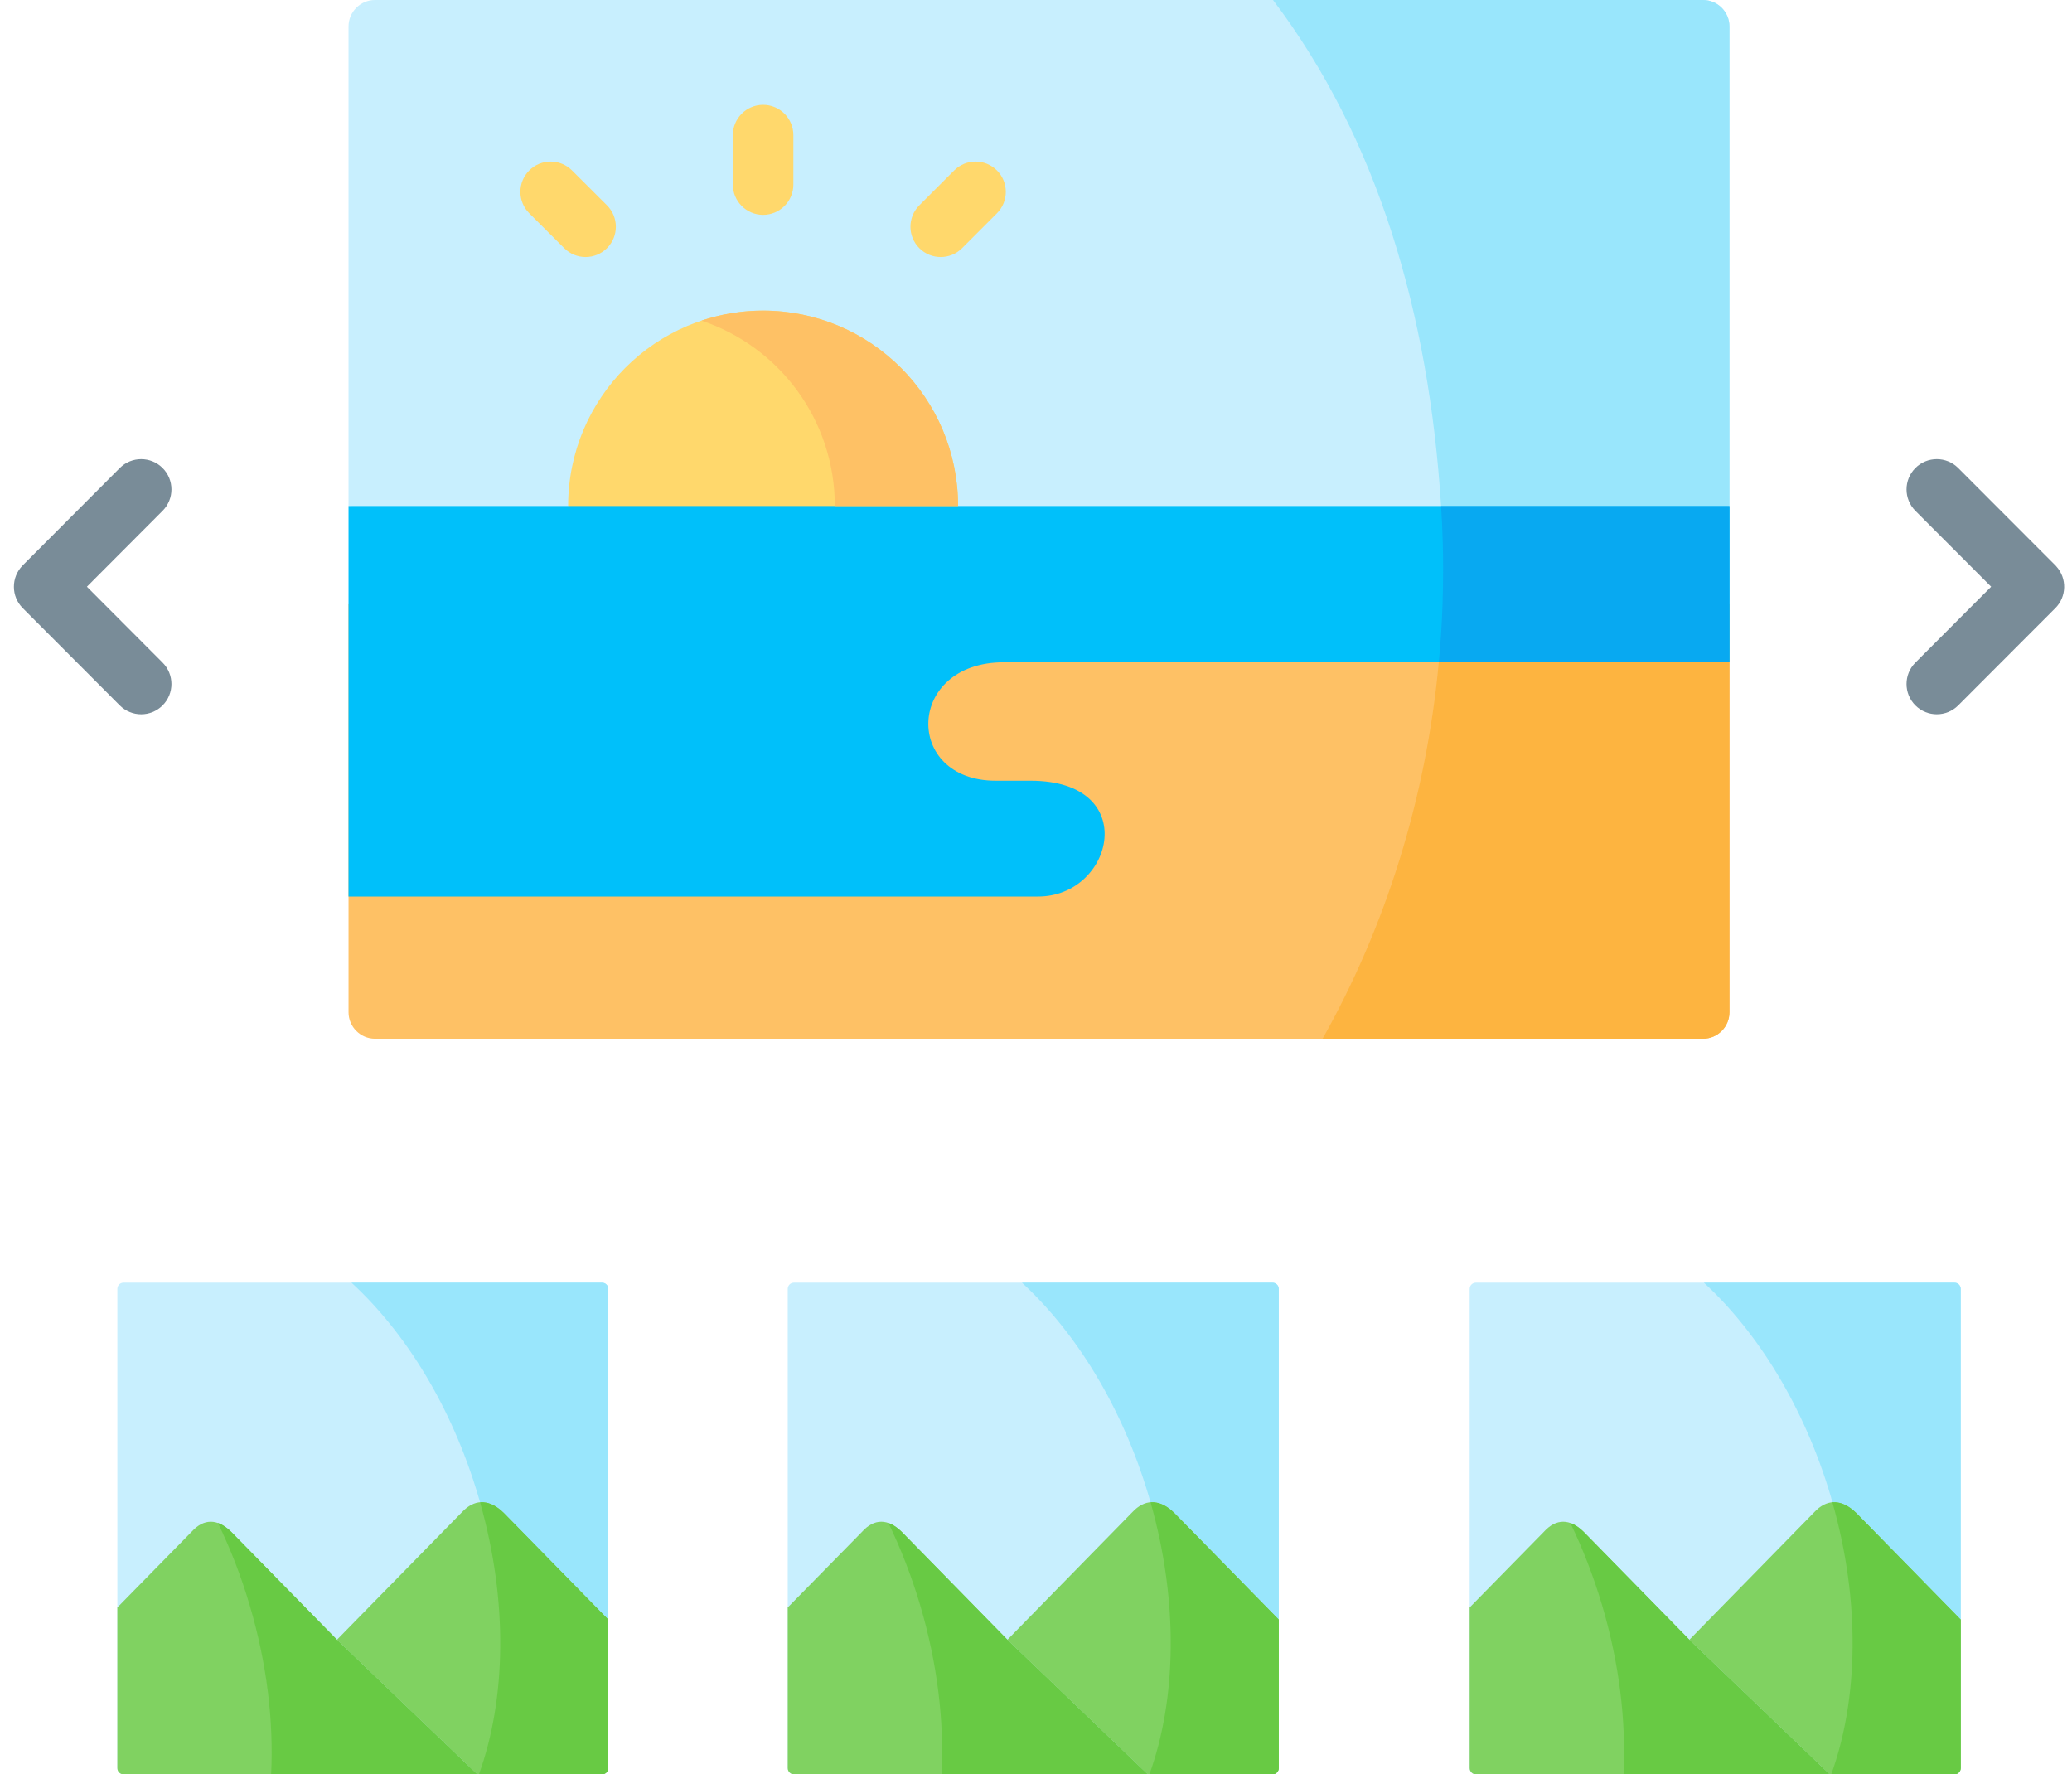 <svg width="146" height="125" viewBox="0 0 146 125" fill="none" xmlns="http://www.w3.org/2000/svg">
<path fill-rule="evenodd" clip-rule="evenodd" d="M42.423 90.361H8.709C8.461 90.361 8.27 90.553 8.27 90.801V124.559C8.27 124.799 8.461 125 8.709 125H42.423C42.663 125 42.863 124.8 42.863 124.559V90.801C42.863 90.553 42.663 90.361 42.423 90.361Z" fill="#C8EFFE"/>
<path fill-rule="evenodd" clip-rule="evenodd" d="M13.499 107.913L8.27 113.245V124.559C8.27 124.799 8.461 125 8.709 125H33.627L23.967 115.744L23.743 115.519L16.29 107.912C15.331 106.968 14.347 106.968 13.499 107.913V107.913Z" fill="#80D261"/>
<path fill-rule="evenodd" clip-rule="evenodd" d="M32.499 106.583L23.743 115.519L23.967 115.743L33.627 124.999H42.423C42.663 124.999 42.863 124.799 42.863 124.559V115.519V114.094L35.506 106.583C34.554 105.654 33.587 105.574 32.723 106.359C32.643 106.431 32.571 106.503 32.499 106.583Z" fill="#80D261"/>
<path fill-rule="evenodd" clip-rule="evenodd" d="M23.744 115.519L16.291 107.912C15.979 107.608 15.667 107.4 15.355 107.288C16.227 109.089 16.986 111.019 17.586 113.061C18.809 117.176 19.289 121.252 19.105 124.999H33.627L23.968 115.743L23.744 115.519Z" fill="#68CA44"/>
<path fill-rule="evenodd" clip-rule="evenodd" d="M42.423 90.361H24.766C28.589 93.884 31.835 99.113 33.691 105.366C33.739 105.518 33.779 105.679 33.827 105.831C34.378 105.783 34.946 106.031 35.506 106.583L42.863 114.094V90.801C42.863 90.553 42.663 90.361 42.423 90.361Z" fill="#99E6FC"/>
<path fill-rule="evenodd" clip-rule="evenodd" d="M42.864 114.094L35.507 106.583C34.947 106.031 34.379 105.782 33.827 105.831C35.819 112.853 35.651 119.731 33.748 125H42.424C42.664 125 42.864 124.8 42.864 124.559V115.519V114.094H42.864Z" fill="#68CA44"/>
<path fill-rule="evenodd" clip-rule="evenodd" d="M89.668 90.361H55.946C55.706 90.361 55.506 90.553 55.506 90.801V124.559C55.506 124.799 55.706 125 55.946 125H89.668C89.908 125 90.108 124.8 90.108 124.559V90.801C90.108 90.553 89.908 90.361 89.668 90.361V90.361Z" fill="#C8EFFE"/>
<path fill-rule="evenodd" clip-rule="evenodd" d="M60.744 107.913L55.506 113.245V124.559C55.506 124.799 55.706 125 55.946 125H80.871L71.212 115.744L70.987 115.519L63.535 107.912C62.575 106.968 61.591 106.968 60.744 107.913V107.913Z" fill="#80D261"/>
<path fill-rule="evenodd" clip-rule="evenodd" d="M79.736 106.583L70.987 115.519L71.212 115.743L80.871 124.999H89.668C89.908 124.999 90.108 124.799 90.108 124.559V115.519V114.094L82.751 106.583C81.799 105.654 80.824 105.574 79.96 106.359C79.888 106.431 79.816 106.503 79.736 106.583V106.583Z" fill="#80D261"/>
<path fill-rule="evenodd" clip-rule="evenodd" d="M70.988 115.519L63.535 107.912C63.223 107.608 62.911 107.4 62.599 107.288C63.471 109.089 64.223 111.019 64.831 113.061C66.054 117.176 66.534 121.252 66.35 124.999H80.872L71.212 115.743L70.988 115.519Z" fill="#68CA44"/>
<path fill-rule="evenodd" clip-rule="evenodd" d="M89.668 90.361H72.011C75.826 93.884 79.072 99.113 80.936 105.366C80.976 105.518 81.024 105.679 81.072 105.831C81.615 105.783 82.191 106.031 82.751 106.583L90.108 114.094V90.801C90.108 90.553 89.908 90.361 89.668 90.361V90.361Z" fill="#99E6FC"/>
<path fill-rule="evenodd" clip-rule="evenodd" d="M90.108 114.094L82.751 106.583C82.191 106.031 81.615 105.782 81.072 105.831C83.063 112.853 82.895 119.731 80.992 125H89.668C89.908 125 90.108 124.8 90.108 124.559V115.519V114.094H90.108Z" fill="#68CA44"/>
<path fill-rule="evenodd" clip-rule="evenodd" d="M137.72 90.361H103.998C103.758 90.361 103.558 90.553 103.558 90.801V124.559C103.558 124.799 103.758 125 103.998 125H137.72C137.96 125 138.16 124.8 138.16 124.559V90.801C138.16 90.553 137.96 90.361 137.72 90.361V90.361Z" fill="#C8EFFE"/>
<path fill-rule="evenodd" clip-rule="evenodd" d="M108.788 107.913L103.558 113.245V124.559C103.558 124.799 103.758 125 103.998 125H128.924L119.264 115.744L119.04 115.519L111.587 107.912C110.627 106.968 109.644 106.968 108.788 107.913V107.913Z" fill="#80D261"/>
<path fill-rule="evenodd" clip-rule="evenodd" d="M127.788 106.583L119.04 115.519L119.264 115.743L128.924 124.999H137.72C137.96 124.999 138.16 124.799 138.16 124.559V115.519V114.094L130.803 106.583C129.852 105.654 128.876 105.574 128.012 106.359C127.94 106.431 127.86 106.503 127.788 106.583Z" fill="#80D261"/>
<path fill-rule="evenodd" clip-rule="evenodd" d="M119.039 115.519L111.587 107.912C111.275 107.608 110.963 107.4 110.651 107.288C111.522 109.089 112.274 111.019 112.882 113.061C114.105 117.176 114.585 121.252 114.401 124.999H128.923L119.263 115.743L119.039 115.519Z" fill="#68CA44"/>
<path fill-rule="evenodd" clip-rule="evenodd" d="M137.72 90.361H120.063C123.878 93.884 127.125 99.113 128.988 105.366C129.028 105.518 129.076 105.679 129.116 105.831C129.667 105.783 130.235 106.031 130.803 106.583L138.16 114.094V90.801C138.16 90.553 137.96 90.361 137.72 90.361V90.361Z" fill="#99E6FC"/>
<path fill-rule="evenodd" clip-rule="evenodd" d="M138.16 114.094L130.803 106.583C130.235 106.031 129.667 105.782 129.115 105.831C131.115 112.853 130.939 119.731 129.036 125H137.72C137.96 125 138.16 124.8 138.16 124.559V115.519V114.094H138.16Z" fill="#68CA44"/>
<path fill-rule="evenodd" clip-rule="evenodd" d="M121.863 35.648V1.866C121.863 0.841 121.031 0 120 0H26.422C25.399 0 24.559 0.841 24.559 1.866V35.648L75.762 41.629L121.863 35.648Z" fill="#C8EFFE"/>
<path fill-rule="evenodd" clip-rule="evenodd" d="M40.033 35.648L53.035 40.348L67.509 35.648C67.509 28.049 61.36 21.883 53.771 21.883C46.182 21.883 40.033 28.049 40.033 35.648V35.648Z" fill="#FFD86C"/>
<path fill-rule="evenodd" clip-rule="evenodd" d="M24.559 42.566V71.312C24.559 72.336 25.398 73.177 26.422 73.177H119.999C121.031 73.177 121.862 72.336 121.862 71.312V42.566H24.559Z" fill="#FEC165"/>
<path fill-rule="evenodd" clip-rule="evenodd" d="M24.559 35.648V63.16H73.147C78.488 63.16 80.448 55.001 72.627 55.001H70.164C63.662 55.001 63.814 46.657 70.74 46.657H121.862V35.648H24.559Z" fill="#00C0FA"/>
<path fill-rule="evenodd" clip-rule="evenodd" d="M49.428 22.588C54.89 24.406 58.825 29.562 58.825 35.648H67.509C67.509 28.049 61.36 21.884 53.771 21.884C52.251 21.883 50.796 22.132 49.428 22.588V22.588Z" fill="#FEC165"/>
<path fill-rule="evenodd" clip-rule="evenodd" d="M120 0H89.7C97.073 9.737 100.688 22.092 101.543 35.648H121.863V1.866C121.863 0.841 121.031 0 120 0V0Z" fill="#99E6FC"/>
<path fill-rule="evenodd" clip-rule="evenodd" d="M121.862 35.648H101.543C101.599 36.512 101.639 37.385 101.663 38.266C101.679 38.882 101.687 39.499 101.687 40.115C101.687 40.94 101.671 41.757 101.647 42.566C101.599 43.943 101.511 45.304 101.383 46.657H121.862V42.566V35.648Z" fill="#08A9F1"/>
<path fill-rule="evenodd" clip-rule="evenodd" d="M121.863 46.658H101.383C100.48 56.338 97.593 65.354 93.194 73.177H119.999C121.031 73.177 121.862 72.337 121.862 71.312V46.658H121.863Z" fill="#FDB440"/>
<path d="M53.77 15.136C52.593 15.136 51.638 14.181 51.638 13.003V9.52C51.638 8.342 52.593 7.387 53.77 7.387C54.948 7.387 55.903 8.342 55.903 9.52V13.003C55.903 14.181 54.948 15.136 53.77 15.136Z" fill="#FFD86C"/>
<path d="M41.263 18.107C40.718 18.107 40.174 17.9 39.757 17.484L37.294 15.026C36.461 14.194 36.459 12.844 37.291 12.01C38.122 11.176 39.472 11.174 40.306 12.007L42.769 14.464C43.603 15.296 43.605 16.647 42.773 17.481C42.356 17.898 41.81 18.107 41.263 18.107Z" fill="#FFD86C"/>
<path d="M66.285 18.107C65.74 18.107 65.195 17.899 64.778 17.483C63.945 16.651 63.945 15.3 64.777 14.467L67.232 12.009C68.065 11.175 69.414 11.175 70.247 12.007C71.08 12.84 71.081 14.19 70.249 15.024L67.794 17.482C67.378 17.899 66.832 18.107 66.285 18.107V18.107Z" fill="#FFD86C"/>
<path d="M6.124 41.333L11.458 35.985C12.29 35.151 12.289 33.801 11.455 32.969C10.621 32.137 9.271 32.139 8.439 32.972L1.602 39.827C1.598 39.831 1.595 39.835 1.591 39.84C0.773 40.673 0.775 42.011 1.602 42.84L8.439 49.694C8.856 50.112 9.402 50.321 9.949 50.321C10.493 50.321 11.038 50.113 11.455 49.697C12.288 48.866 12.29 47.515 11.458 46.681L6.124 41.333Z" fill="#798C98"/>
<path d="M144.902 39.91C144.88 39.883 144.856 39.856 144.826 39.826L137.981 32.971C137.148 32.138 135.798 32.137 134.965 32.97C134.132 33.803 134.132 35.153 134.964 35.987L140.303 41.333L134.964 46.68C134.131 47.513 134.132 48.864 134.965 49.696C135.382 50.112 135.927 50.32 136.472 50.32C137.018 50.32 137.565 50.112 137.981 49.695L144.826 42.84C145.631 42.035 145.654 40.747 144.902 39.91V39.91Z" fill="#798C98"/>
</svg>
